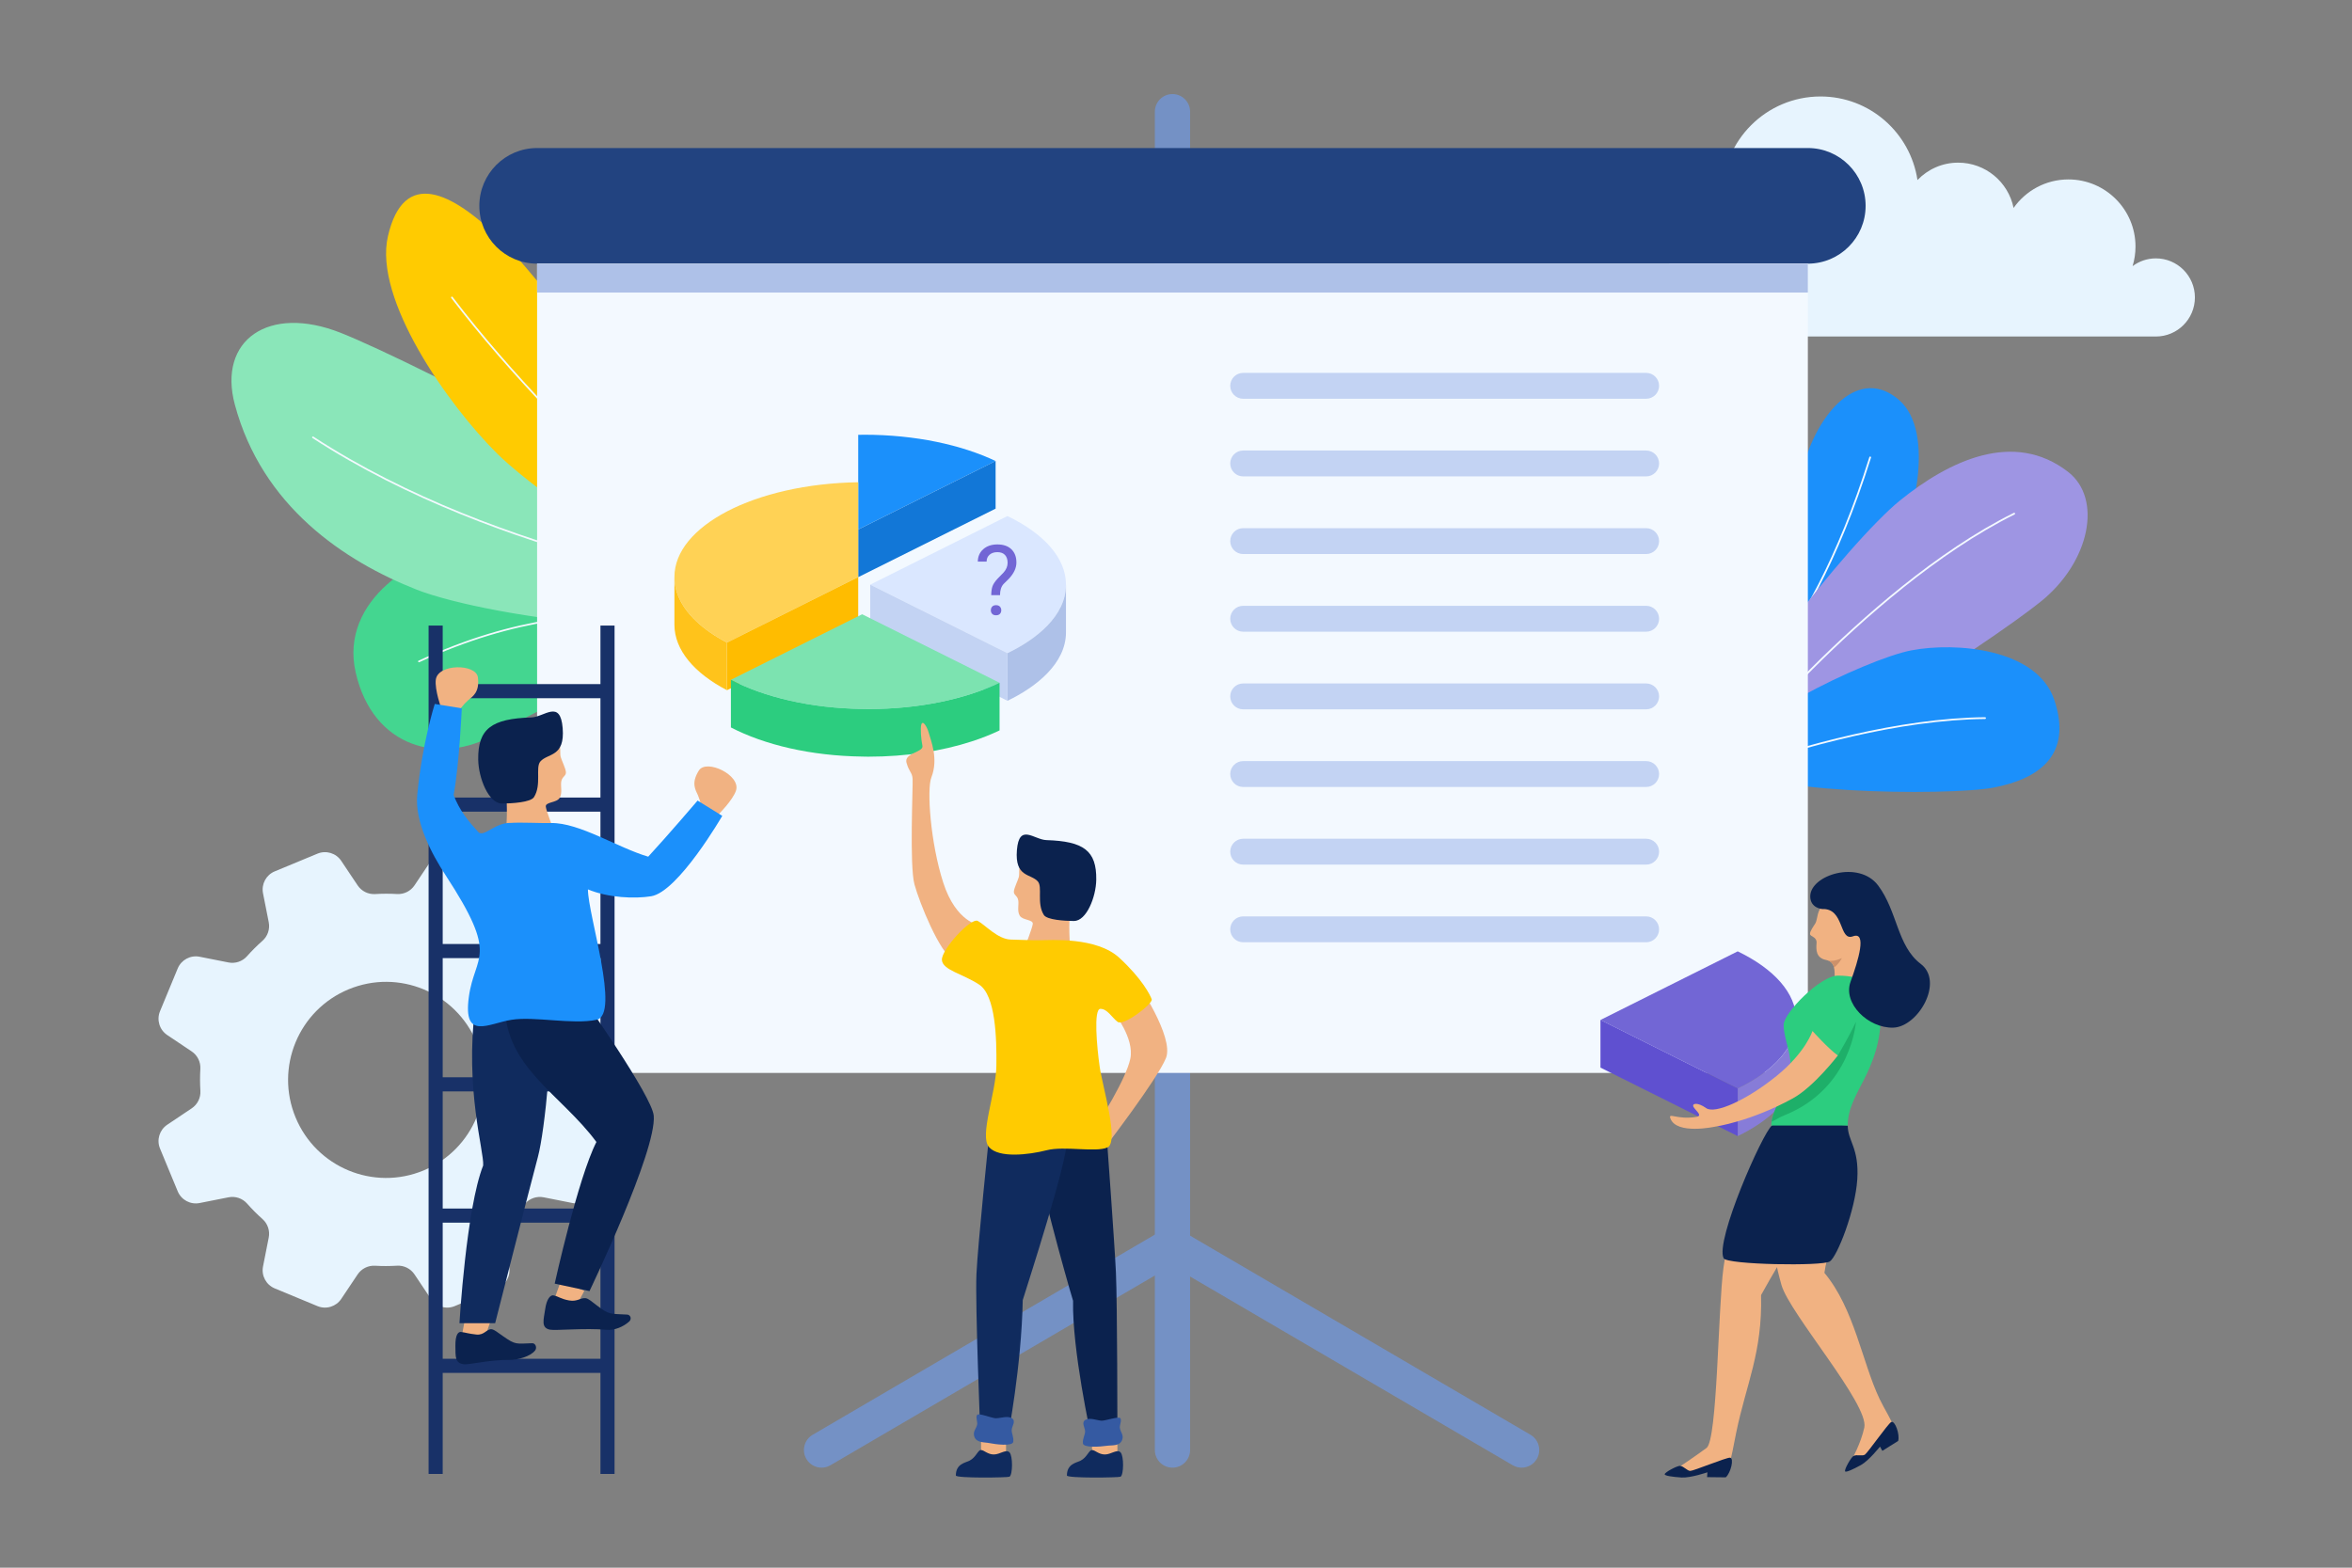 <?xml version="1.0" encoding="UTF-8"?>
<svg width="600px" height="400px" viewBox="0 0 600 400" version="1.1" xmlns="http://www.w3.org/2000/svg" xmlns:xlink="http://www.w3.org/1999/xlink">
    <rect x="0" y="0" width="600" height="400" fill="#808080" stroke="none"/>
    <title>表示合作</title>
    <g id="表示合作" stroke="none" stroke-width="1" fill="none" fill-rule="evenodd">
        <rect  x="0" y="0" width="600" height="400"></rect>
        <path d="M464.414,24.617 C476.97,24.617 487.339,33.875 489.15,45.938 C491.774,43.208 495.453,41.501 499.536,41.501 C506.516,41.501 512.335,46.466 513.668,53.059 C516.766,48.662 521.87,45.782 527.654,45.782 C537.107,45.782 544.77,53.453 544.77,62.915 C544.77,64.652 544.507,66.326 544.027,67.905 C545.686,66.667 547.737,65.925 549.965,65.925 C555.465,65.925 559.924,70.388 559.924,75.893 C559.924,81.398 555.465,85.861 549.965,85.861 L437.994,85.861 C430.675,85.861 424.741,79.921 424.741,72.594 C424.741,65.268 430.675,59.328 437.994,59.328 C439.213,59.328 440.388,59.506 441.51,59.815 C440.141,56.716 439.365,53.295 439.365,49.689 C439.366,35.842 450.58,24.617 464.414,24.617 Z" id="cloud_2_" fill="#E7F4FE" fill-rule="nonzero"></path>
        <g id="plant_16_" transform="translate(410.657, 98.742)" fill-rule="nonzero">
            <path d="M71.288,46 C65.03,56.854 32.871,90.713 27.919,83.652 C25.473,80.164 37.253,67.01 48.927,21.694 C53.021,5.801 63.85,-5.354 73.809,3.33 C83.313,11.617 77.546,35.145 71.288,46 Z" id="Path" fill="#1B90FB"></path>
            <path d="M27.015,84.912 C26.961,84.897 26.912,84.863 26.881,84.812 C26.815,84.706 26.848,84.568 26.955,84.502 C27.183,84.362 49.975,69.843 66.218,17.888 C66.255,17.77 66.373,17.708 66.5,17.74 C66.618,17.778 66.684,17.903 66.647,18.023 C58.133,45.257 47.869,61.979 40.757,71.211 C33.039,81.23 27.249,84.851 27.19,84.887 C27.135,84.919 27.071,84.927 27.015,84.912 Z" id="Path" fill="#F3F9FF"></path>
            <path d="M74.034,28.95 C61.499,39.07 23.369,85.816 29.744,95.844 C36.12,105.873 97.452,64.843 109.986,54.723 C122.52,44.603 125.719,28.469 116.913,21.654 C103.031,10.909 86.568,18.83 74.034,28.95 Z" id="Path" fill="#9E95E3"></path>
            <path d="M28.481,97.437 C28.452,97.429 28.424,97.415 28.398,97.396 C28.301,97.318 28.285,97.177 28.362,97.08 C28.454,96.964 37.668,85.412 51.418,71.698 C64.111,59.037 83.379,41.892 103.083,32.109 C103.194,32.055 103.329,32.099 103.385,32.211 C103.44,32.322 103.395,32.457 103.283,32.513 C83.635,42.268 64.409,59.377 51.74,72.013 C38.008,85.709 28.807,97.244 28.715,97.36 C28.657,97.432 28.565,97.46 28.481,97.437 Z" id="Path" fill="#F3F9FF"></path>
            <path d="M76.886,67.21 C65.458,69.407 28.64,87.074 30.908,95.505 C33.176,103.935 86.532,104.402 97.961,102.204 C109.389,100.007 118.147,93.985 113.398,79.837 C109.004,66.748 88.315,65.012 76.886,67.21 Z" id="Path" fill="#1B90FB"></path>
            <path d="M0.154,110.507 C0.13,110.487 0.112,110.463 0.098,110.433 C0.044,110.321 0.091,110.186 0.203,110.133 C0.336,110.069 13.659,103.692 32.006,97.348 C48.944,91.492 73.751,84.467 95.745,84.258 C95.868,84.257 95.97,84.356 95.972,84.481 C95.973,84.606 95.873,84.707 95.748,84.708 C73.817,84.915 49.063,91.926 32.158,97.771 C13.835,104.106 0.531,110.475 0.399,110.539 C0.315,110.579 0.22,110.563 0.154,110.507 Z" id="Path" fill="#F3F9FF"></path>
        </g>
        <g id="cog_5_" transform="translate(40, 216.709)" fill="#E7F4FE" fill-rule="nonzero">
            <path d="M111.642,30.399 C110.73,28.196 108.391,26.943 106.054,27.406 L98.671,28.868 C96.931,29.213 95.13,28.606 93.954,27.276 C92.708,25.868 91.39,24.543 90,23.305 C88.677,22.126 88.077,20.333 88.421,18.593 L89.879,11.216 C90.341,8.876 89.09,6.536 86.889,5.623 L75.989,1.104 C73.789,0.192 71.25,0.961 69.924,2.942 L65.744,9.19 C64.76,10.661 63.064,11.507 61.298,11.404 C59.442,11.296 57.572,11.3 55.698,11.414 C53.924,11.522 52.227,10.678 51.238,9.201 L47.051,2.942 C45.725,0.96 43.187,0.191 40.986,1.104 L30.086,5.623 C27.885,6.535 26.633,8.876 27.096,11.216 L28.557,18.605 C28.901,20.347 28.295,22.149 26.967,23.327 C25.56,24.573 24.236,25.893 23,27.284 C21.822,28.608 20.03,29.209 18.292,28.865 L10.922,27.405 C8.584,26.942 6.246,28.195 5.334,30.399 L0.82,41.308 C-0.092,43.511 0.677,46.052 2.656,47.379 L8.898,51.563 C10.368,52.548 11.212,54.246 11.11,56.014 C11.002,57.871 11.005,59.743 11.12,61.619 C11.228,63.394 10.385,65.094 8.908,66.083 L2.656,70.274 C0.677,71.6 -0.093,74.143 0.82,76.345 L5.334,87.255 C6.245,89.458 8.584,90.711 10.922,90.248 L18.303,88.786 C20.044,88.441 21.844,89.048 23.021,90.377 C24.266,91.785 25.585,93.111 26.974,94.348 C28.298,95.527 28.899,97.321 28.554,99.061 L27.096,106.437 C26.633,108.776 27.885,111.117 30.086,112.03 L40.986,116.549 C43.187,117.462 45.726,116.692 47.051,114.711 L51.231,108.463 C52.215,106.991 53.911,106.146 55.677,106.248 C57.533,106.357 59.402,106.353 61.277,106.239 C63.05,106.131 64.748,106.974 65.737,108.452 L69.924,114.711 C71.25,116.692 73.788,117.462 75.989,116.549 L86.889,112.03 C89.09,111.118 90.341,108.776 89.879,106.437 L88.418,99.047 C88.073,97.305 88.68,95.503 90.008,94.326 C91.415,93.079 92.739,91.758 93.975,90.369 C95.154,89.044 96.945,88.444 98.683,88.788 L106.053,90.246 C108.39,90.709 110.729,89.457 111.641,87.253 L116.155,76.343 C117.067,74.14 116.298,71.599 114.319,70.272 L108.077,66.088 C106.607,65.102 105.762,63.406 105.865,61.638 C105.973,59.78 105.969,57.909 105.855,56.032 C105.747,54.258 106.59,52.557 108.066,51.569 L114.319,47.378 C116.298,46.05 117.067,43.509 116.155,41.306 L111.642,30.399 Z M68.051,81.939 C55.3,87.226 40.681,81.165 35.399,68.402 C30.117,55.639 36.172,41.006 48.923,35.719 C61.674,30.432 76.293,36.493 81.575,49.256 C86.857,62.02 80.802,76.652 68.051,81.939 Z" id="Shape"></path>
        </g>
        <g id="plant_15_" transform="translate(58.893, 49.214)" fill-rule="nonzero">
            <path d="M60.414,90.724 C73.161,89.64 125.25,101.913 125.755,113.789 C126.004,119.656 106.463,115.772 67.336,138.189 C53.614,146.051 36.225,141.718 31.831,122.32 C27.638,103.809 47.666,91.806 60.414,90.724 Z" id="Path" fill="#44D690"></path>
            <path d="M127.326,114.18 C127.263,114.215 127.185,114.219 127.116,114.181 C127.038,114.139 119.242,109.955 105.662,108.563 C93.127,107.278 72.96,108.176 48.069,119.752 C47.961,119.803 47.832,119.755 47.782,119.647 C47.731,119.537 47.769,119.4 47.887,119.359 C72.879,107.735 93.138,106.838 105.731,108.134 C119.389,109.539 127.244,113.758 127.323,113.8 C127.428,113.858 127.467,113.989 127.409,114.095 C127.39,114.132 127.36,114.161 127.326,114.18 Z" id="Path" fill="#F3F9FF"></path>
            <path d="M47.298,101.196 C65.715,108.483 131.518,117.664 131.44,101.61 C131.363,85.556 46.438,42.994 28.02,35.707 C9.601,28.42 -3.394,37.588 1.019,54.038 C7.978,79.969 28.879,93.909 47.298,101.196 Z" id="Path" fill="#8AE6B9"></path>
            <path d="M133.564,102.173 C133.524,102.194 133.479,102.205 133.431,102.199 C132.793,102.121 69.021,93.993 20.814,62.551 C20.715,62.486 20.686,62.351 20.751,62.25 C20.815,62.149 20.95,62.122 21.051,62.187 C69.172,93.574 132.847,101.69 133.484,101.768 C133.603,101.783 133.688,101.891 133.673,102.01 C133.664,102.081 133.622,102.139 133.564,102.173 Z" id="Path" fill="#F3F9FF"></path>
            <path d="M67.941,66.534 C80.43,78.898 127.148,110.113 130.098,100.446 C133.048,90.779 81.305,24.328 68.816,11.965 C56.327,-0.398 44.1,-6.344 40.07,11.049 C36.34,27.14 55.452,54.171 67.941,66.534 Z" id="Path" fill="#FFCB01"></path>
            <path d="M131.652,101.734 C131.578,101.776 131.484,101.771 131.412,101.716 C130.968,101.37 86.576,66.586 56.214,26.815 C56.141,26.72 56.16,26.584 56.255,26.511 C56.346,26.435 56.486,26.456 56.559,26.552 C86.887,66.278 131.235,101.027 131.68,101.374 C131.774,101.447 131.791,101.584 131.717,101.678 C131.699,101.702 131.676,101.721 131.652,101.734 Z" id="Path" fill="#F3F9FF"></path>
        </g>
        <g id="presentation" transform="translate(121.869, 24)" fill-rule="nonzero">
            <path d="M177.232,350.477 C174.748,350.477 172.734,348.461 172.734,345.974 L172.734,4.503 C172.734,2.015 174.748,0 177.232,0 C179.716,0 181.73,2.015 181.73,4.503 L181.73,345.974 C181.73,348.461 179.716,350.477 177.232,350.477 Z" id="Path" fill="#7491C5"></path>
            <path d="M266.293,350.478 C265.522,350.478 264.741,350.279 264.028,349.861 L174.962,297.753 C172.817,296.497 172.095,293.741 173.348,291.593 C174.602,289.446 177.357,288.722 179.502,289.979 L268.567,342.087 C270.712,343.342 271.435,346.098 270.181,348.246 C269.345,349.679 267.84,350.478 266.293,350.478 Z" id="Path" fill="#7491C5"></path>
            <path d="M87.721,350.478 C86.174,350.478 84.669,349.679 83.832,348.246 C82.579,346.098 83.302,343.342 85.446,342.087 L174.512,289.979 C176.656,288.723 179.412,289.446 180.666,291.593 C181.919,293.741 181.197,296.497 179.052,297.753 L89.986,349.861 C89.273,350.28 88.492,350.478 87.721,350.478 Z" id="Path" fill="#7491C5"></path>
            <path d="M339.317,43.27 L15.147,43.27 C7.008,43.27 0.411,36.666 0.411,28.52 L0.411,28.52 C0.411,20.374 7.008,13.771 15.147,13.771 L339.318,13.771 C347.456,13.771 354.053,20.374 354.053,28.52 L354.053,28.52 C354.053,36.666 347.455,43.27 339.317,43.27 Z" id="Path" fill="#224380"></path>
            <path d="M326.552,249.757 L27.912,249.757 C20.861,249.757 15.147,244.036 15.147,236.979 L15.147,43.27 L339.318,43.27 L339.318,236.978 C339.318,244.036 333.602,249.757 326.552,249.757 Z" id="Path" fill="#F3F9FF"></path>
            <rect id="Rectangle" fill="#AEC1E8" x="15.147" y="43.27" width="324.171" height="7.374"></rect>
        </g>
        <g id="man_on_ladder_2_" transform="translate(105.675, 159.077)" fill-rule="nonzero">
            <rect id="Rectangle" fill="#183168" x="5.558" y="15.473" width="44.887" height="3.602"></rect>
            <rect id="Rectangle" fill="#183168" x="6.623" y="44.419" width="44.124" height="3.602"></rect>
            <rect id="Rectangle" fill="#183168" x="5.177" y="81.786" width="45.269" height="3.602"></rect>
            <rect id="Rectangle" fill="#183168" x="5.821" y="115.793" width="38.397" height="3.602"></rect>
            <rect id="Rectangle" fill="#183168" x="5.792" y="187.619" width="44.505" height="3.602"></rect>
            <rect id="Rectangle" fill="#183168" x="5.558" y="149.285" width="44.505" height="3.602"></rect>
            <rect id="Rectangle" fill="#183168" x="3.661" y="0.539" width="3.599" height="216.463"></rect>
            <rect id="Rectangle" fill="#183168" x="47.501" y="0.539" width="3.599" height="216.463"></rect>
            <path d="M19.396,178.215 L17.61,183.414 C17.61,183.414 13.981,186.701 12.099,182.017 C12.099,182.017 12.684,178.857 12.897,177.702 C13.112,176.547 19.396,178.215 19.396,178.215 Z" id="Path" fill="#F1B282"></path>
            <path d="M11.532,178.541 L20.639,178.541 C20.639,178.541 29.163,145.037 31.535,136.162 C33.402,129.172 35.574,106.067 34.712,95.306 C33.89,85.047 16.453,90.603 15.543,97.809 C12.877,118.931 17.839,134.597 17.585,138.291 C13.258,149.245 11.532,178.541 11.532,178.541 Z" id="Path" fill="#102B5E"></path>
            <path d="M36.515,29.354 C37.616,31.722 37.077,33.012 37.346,34.01 C37.617,35.008 38.651,37.023 38.694,37.978 C38.738,38.934 37.723,39.064 37.505,40.313 C37.285,41.562 37.86,43.189 37.1,44.498 C36.34,45.806 33.386,45.505 33.561,46.767 C33.734,48.031 35.596,52.719 35.596,52.719 L23.454,52.914 C23.454,52.914 23.939,46.09 23.321,43.269 C22.704,40.447 21.334,30.086 23.855,28.829 C26.376,27.572 35.347,26.84 36.515,29.354 Z" id="Path" fill="#F1B282"></path>
            <path d="M29.849,23.981 C19.747,24.297 16.204,26.844 16.319,34.744 C16.387,39.453 18.984,45.971 22.391,45.949 C24.849,45.934 29.694,45.66 30.543,44.316 C32.558,41.125 30.833,36.721 32.183,35.201 C34.102,33.04 38.465,34.153 37.865,26.709 C37.266,19.266 33.211,23.876 29.849,23.981 Z" id="Path" fill="#0B224E"></path>
            <path d="M6.911,21.729 C6.911,21.729 5.189,16.93 5.497,14.362 C5.993,10.227 15.825,10.208 16.248,13.79 C16.697,17.591 14.926,18.587 13.769,19.579 C12.612,20.571 11.291,22.308 10.96,22.97 C10.629,23.632 7.407,23.631 6.911,21.729 Z" id="Path" fill="#F1B282"></path>
            <path d="M77.642,48.706 C77.642,48.706 81.253,45.107 82.075,42.657 C83.397,38.708 74.523,34.473 72.607,37.527 C70.572,40.77 71.747,42.428 72.367,43.821 C72.987,45.214 73.438,47.35 73.453,48.09 C73.468,48.829 76.38,50.212 77.642,48.706 Z" id="Path" fill="#F1B282"></path>
            <path d="M43.395,170.286 L40.78,175.121 C40.78,175.121 36.66,177.766 35.574,172.836 C35.574,172.836 36.669,169.816 37.069,168.711 C37.47,167.608 43.395,170.286 43.395,170.286 Z" id="Path" fill="#F1B282"></path>
            <path d="M43.13,95.751 C43.13,95.751 60.669,120.605 61.096,125.594 C61.867,134.597 44.705,170.351 44.705,170.351 L35.828,168.445 C35.828,168.445 41.774,141.494 46.471,132.305 C37.436,120.078 23.124,113.249 23.124,97.279 C23.123,92.949 43.13,95.751 43.13,95.751 Z" id="Path" fill="#0B224E"></path>
            <path d="M24.65,50.888 C27.25,50.712 32.089,50.978 34.907,50.925 C42.123,50.789 51.872,57.21 59.688,59.506 C64.794,53.974 72.282,45.195 72.282,45.195 L78.579,49.088 C78.579,49.088 67.339,68.494 60.429,69.606 C56.247,70.279 49.525,70.022 44.308,67.856 C44.308,74.355 52.626,99.824 46.514,101.122 C40.402,102.42 30.771,100.195 24.844,101.122 C18.917,102.049 12.435,106.498 13.917,95.375 C15.398,84.252 21.881,85.448 7.991,64.226 C4.353,58.668 0.117,50.573 0.759,43.784 C2.014,30.514 5.235,20.539 5.235,20.539 L12.127,21.651 C12.127,21.651 11.533,35.621 10.051,43.779 C11.533,47.705 13.768,50.407 16.321,53.199 C17.717,54.729 20.58,50.742 24.65,50.888 Z" id="Path" fill="#1B90FB"></path>
            <path d="M11.945,180.777 C11.227,180.683 10.467,181.455 10.497,184.322 C10.527,187.189 10.396,188.707 12.618,189.014 C14.014,189.207 19.275,187.815 24.4,187.907 C26.25,187.94 29.654,187.07 30.847,185.478 C31.091,185.153 31.145,184.685 30.985,184.287 C30.825,183.889 30.481,183.638 30.111,183.649 C25.982,183.765 25.91,184.167 22.569,181.791 C21.356,180.929 20.343,180.123 19.703,180.079 C18.458,179.993 17.883,181.653 15.855,181.436 C13.825,181.22 13.187,180.94 11.945,180.777 Z" id="Path" fill="#0B224E"></path>
            <path d="M35.51,171.443 C34.759,171.295 33.78,172.296 33.403,174.945 C33.026,177.594 32.263,179.712 34.586,180.185 C36.046,180.482 43.64,179.709 49.084,180.23 C51.051,180.418 53.356,179.464 54.854,178.096 C55.16,177.817 55.284,177.389 55.169,177.008 C55.055,176.627 54.725,176.367 54.328,176.344 C49.915,176.1 49.781,176.465 46.56,173.988 C45.39,173.088 44.428,172.258 43.752,172.163 C42.438,171.979 41.649,173.109 39.519,172.737 C37.39,172.364 36.809,171.698 35.51,171.443 Z" id="Path" fill="#0B224E"></path>
        </g>
        <g id="text" transform="translate(313.495, 94.24)" fill="#C3D3F3" fill-rule="nonzero">
            <path d="M106.443,7.504 L3.639,7.504 C1.817,7.504 0.34,6.025 0.34,4.202 L0.34,4.202 C0.34,2.378 1.817,0.9 3.639,0.9 L106.443,0.9 C108.264,0.9 109.742,2.378 109.742,4.202 L109.742,4.202 C109.742,6.026 108.264,7.504 106.443,7.504 Z" id="Path"></path>
            <path d="M106.443,27.315 L3.639,27.315 C1.817,27.315 0.34,25.837 0.34,24.013 L0.34,24.013 C0.34,22.189 1.817,20.711 3.639,20.711 L106.443,20.711 C108.264,20.711 109.742,22.189 109.742,24.013 L109.742,24.013 C109.742,25.837 108.264,27.315 106.443,27.315 Z" id="Path"></path>
            <path d="M106.443,47.126 L3.639,47.126 C1.817,47.126 0.34,45.648 0.34,43.824 L0.34,43.824 C0.34,42.001 1.817,40.522 3.639,40.522 L106.443,40.522 C108.264,40.522 109.742,42.001 109.742,43.824 L109.742,43.824 C109.742,45.649 108.264,47.126 106.443,47.126 Z" id="Path"></path>
            <path d="M106.443,66.938 L3.639,66.938 C1.817,66.938 0.34,65.459 0.34,63.635 L0.34,63.635 C0.34,61.812 1.817,60.333 3.639,60.333 L106.443,60.333 C108.264,60.333 109.742,61.812 109.742,63.635 L109.742,63.635 C109.742,65.46 108.264,66.938 106.443,66.938 Z" id="Path"></path>
            <path d="M106.443,86.749 L3.639,86.749 C1.817,86.749 0.34,85.27 0.34,83.447 L0.34,83.447 C0.34,81.623 1.817,80.145 3.639,80.145 L106.443,80.145 C108.264,80.145 109.742,81.623 109.742,83.447 L109.742,83.447 C109.742,85.271 108.264,86.749 106.443,86.749 Z" id="Path"></path>
            <path d="M106.443,106.56 L3.639,106.56 C1.817,106.56 0.34,105.081 0.34,103.258 L0.34,103.258 C0.34,101.434 1.817,99.956 3.639,99.956 L106.443,99.956 C108.264,99.956 109.742,101.434 109.742,103.258 L109.742,103.258 C109.742,105.082 108.264,106.56 106.443,106.56 Z" id="Path"></path>
            <path d="M106.443,126.371 L3.639,126.371 C1.817,126.371 0.34,124.893 0.34,123.069 L0.34,123.069 C0.34,121.246 1.817,119.767 3.639,119.767 L106.443,119.767 C108.264,119.767 109.742,121.246 109.742,123.069 L109.742,123.069 C109.742,124.894 108.264,126.371 106.443,126.371 Z" id="Path"></path>
            <path d="M106.443,146.183 L3.639,146.183 C1.817,146.183 0.34,144.704 0.34,142.88 L0.34,142.88 C0.34,141.057 1.817,139.578 3.639,139.578 L106.443,139.578 C108.264,139.578 109.742,141.057 109.742,142.88 L109.742,142.88 C109.742,144.705 108.264,146.183 106.443,146.183 Z" id="Path"></path>
        </g>
        <g id="piece_of_chart" transform="translate(407.958, 241.923)" fill-rule="nonzero">
            <path d="M35.335,0.816 C44.524,5.258 50.262,11.442 50.262,18.324 C50.262,25.176 44.523,31.389 35.335,35.802 L0.322,18.324 L35.335,0.816 Z" id="Path" fill="#7266D5"></path>
            <path d="M35.335,35.802 L35.335,35.802 L35.335,47.957 C42.544,44.494 50.262,38.515 50.262,30.479 L50.262,18.324 C50.262,26.376 42.558,32.332 35.335,35.802 Z" id="Path" fill="#877CD8"></path>
            <polygon id="Path" fill="#5F50D0" points="35.335 35.802 35.335 47.956 0.322 30.478 0.322 18.323"></polygon>
        </g>
        <g id="woman_8_" transform="translate(424.152, 222.112)" fill-rule="nonzero">
            <path d="M27.032,66.56 C27.032,66.56 17.416,87.379 15.501,101.429 C14.134,111.462 13.984,145.288 11.193,147.337 C7.783,149.84 3.688,152.55 3.688,152.55 L5.537,153.847 C5.537,153.847 16.499,152.584 16.977,151.485 C17.456,150.386 18.212,146.068 18.754,143.432 C21.324,130.946 25.468,123.029 25.098,108.34 C27.839,103.325 31.497,97.342 31.497,97.342 C31.497,97.342 32.391,66.178 27.032,66.56 Z" id="Path" fill="#F1B282"></path>
            <path d="M17.197,149.82 C18.278,149.943 17.377,153.712 16.089,154.836 C16.13,154.839 11.328,154.783 11.328,154.783 L11.412,153.549 C11.412,153.549 7.078,155.033 4.782,154.876 C2.421,154.716 0.491,154.433 0.517,154.048 C0.554,153.508 3.734,151.859 4.417,151.906 C5.362,151.97 6.238,153.18 7.044,153.195 C7.852,153.209 16.315,149.72 17.197,149.82 Z" id="Path" fill="#0B224E"></path>
            <path d="M55.334,134.836 C50.885,125.469 48.884,111.79 41.258,102.661 C42.572,93.087 48.566,87.772 48.566,76.663 C48.566,71.087 46.301,67.2 46.301,67.2 L27.033,66.561 C27.033,66.561 25.006,87.23 30.314,105.791 C32.384,113.03 52.714,136.272 51.438,142.136 C50.537,146.272 48.227,150.331 48.227,150.331 L50.658,150.423 C50.658,150.423 59.147,143.246 58.956,142.063 C58.764,140.878 56.488,137.267 55.334,134.836 Z" id="Path" fill="#F1B282"></path>
            <path d="M41.136,8.982 C39.385,9.568 39.517,12.573 38.971,13.446 C38.426,14.321 37.533,15.53 37.585,16.214 C37.638,16.897 39.391,16.872 39.254,18.544 C39.116,20.216 39.098,22.298 41.653,22.821 C44.208,23.344 43.804,25.63 43.9,27.793 C43.997,29.956 44.32,30.58 45.196,30.54 C45.687,30.517 48.184,30.034 50.861,28.054 C52.963,26.498 55.417,21.951 54.977,19.346 C54.129,14.328 52.262,10.26 48.18,9.119 C44.098,7.979 42.615,8.487 41.136,8.982 Z" id="Path" fill="#F1B282"></path>
            <path d="M58.296,140.729 C59.272,140.248 60.548,143.907 60.071,145.55 C60.106,145.531 56.036,148.079 56.036,148.079 L55.44,146.995 C55.44,146.995 52.593,150.586 50.576,151.696 C48.502,152.837 46.726,153.642 46.541,153.305 C46.28,152.83 48.068,149.723 48.668,149.393 C49.497,148.936 50.888,149.481 51.574,149.057 C52.259,148.634 57.5,141.122 58.296,140.729 Z" id="Path" fill="#0B224E"></path>
            <path d="M47.21,65.073 C47.21,69.035 50.149,70.754 49.647,78.769 C49.144,86.785 44.534,98.498 42.639,99.751 C40.744,101.004 16.412,100.591 15.556,98.944 C13.282,94.569 25.505,66.885 27.87,65.074 C30.236,63.262 47.21,65.073 47.21,65.073 Z" id="Path" fill="#0B224E"></path>
            <path d="M47.21,65.073 C47.21,56.466 55.612,51.587 55.686,36.427 C55.686,29.34 51.369,26.825 44.685,26.823 C40.232,26.822 30.864,36.364 30.857,39.378 C30.85,42.393 32.606,46.314 32.606,49.432 C32.606,55.059 27.697,60.799 27.697,65.073 L47.21,65.073 L47.21,65.073 Z" id="Path" fill="#2CCD7F"></path>
            <path d="M49.297,38.622 C49.297,38.622 48.197,55.622 31.033,62.467 C29.473,63.087 28.957,63.624 27.78,64.084 C28.129,61.742 29.633,59.024 30.865,56.166 L44.688,47.202 C44.688,47.202 47.765,42.002 49.297,38.622 Z" id="Path" fill="#1EAF69"></path>
            <path d="M44.685,47.2 C44.685,47.2 38.586,55.182 33.221,58.131 C22.355,64.102 13.395,65.35 13.395,65.35 C13.395,65.35 3.459,67.541 1.947,63.21 C1.406,61.662 3.744,63.687 8.657,62.857 C10.252,62.537 8.466,61.324 7.892,60.366 C7.318,59.408 8.849,59.025 11.082,60.621 C13.315,62.218 21.36,58.642 29.016,52.448 C36.527,46.37 38.215,40.947 38.215,40.947 C38.215,40.947 42.26,45.477 44.685,47.2 Z" id="Path" fill="#F1B282"></path>
            <path d="M40.701,9.834 C40.701,9.834 37.646,9.63 37.646,6.596 C37.646,1.152 50.041,-2.774 54.981,3.841 C59.921,10.455 59.803,19.264 65.826,23.824 C71.849,28.384 65.157,39.928 58.8,40.095 C52.443,40.263 45.917,33.927 47.925,28.401 C49.933,22.875 52.164,15.451 48.539,16.791 C44.913,18.131 46.417,9.574 40.701,9.834 Z" id="Path" fill="#0B224E"></path>
            <path d="M45.708,22.355 C45.708,22.355 45.111,23.671 43.711,24.75 C43.529,23.97 43.128,23.336 42.245,22.995 C42.889,23.105 44.064,23.117 45.708,22.355 Z" id="Path" fill="#CD916A"></path>
        </g>
        <g id="pie_chart" transform="translate(171.349, 110.449)" fill-rule="nonzero">
            <g id="Group" transform="translate(46.782, 0)">
                <path d="M2.327,0.474 C15.365,0.474 27.17,3.058 35.849,7.181 L0.801,24.659 L0.801,0.502 C1.346,0.474 1.818,0.474 2.327,0.474 Z" id="Path" fill="#1B90FB"></path>
                <polygon id="Path" fill="#1277D7" points="35.85 7.18 35.85 19.335 0.802 36.814 0.802 24.659"></polygon>
            </g>
            <g id="Group" transform="translate(0, 11.707)">
                <path d="M47.584,0.888 L47.584,25.073 L14.097,41.796 C5.815,37.47 0.695,31.576 0.695,25.073 C0.695,18.541 5.815,12.676 14.133,8.321 C22.596,3.907 34.435,1.091 47.584,0.888 Z" id="Path" fill="#FFD255"></path>
                <polygon id="Path" fill="#FFBC00" points="47.584 25.073 47.584 37.228 14.097 53.951 14.097 41.796"></polygon>
                <path d="M1.624,29.821 C1.015,28.287 0.695,26.698 0.695,25.073 L0.695,25.073 L0.695,37.228 C0.695,43.731 5.815,49.625 14.097,53.951 L14.097,41.796 C7.885,38.552 3.453,34.426 1.624,29.821 Z" id="Path" fill="#FFC31B"></path>
            </g>
            <g id="Group" transform="translate(50.381, 20.712)">
                <path d="M35.278,0.507 C44.467,4.949 50.205,11.133 50.205,18.015 C50.205,24.867 44.466,31.08 35.278,35.493 L0.265,18.015 L35.278,0.507 Z" id="Path" fill="#DAE7FF"></path>
                <path d="M35.278,35.493 L35.278,35.493 L35.278,47.648 C42.511,44.174 50.205,38.197 50.205,30.17 L50.205,18.015 C50.205,26.068 42.501,32.024 35.278,35.493 Z" id="Path" fill="#AEC1E8"></path>
                <polygon id="Path" fill="#C3D3F3" points="35.278 35.493 35.278 47.648 0.265 30.17 0.265 18.015"></polygon>
                <path d="M31.134,20.69 C31.151,19.727 31.259,18.966 31.463,18.408 C31.665,17.849 32.078,17.231 32.702,16.55 L34.293,14.912 C34.973,14.143 35.313,13.319 35.313,12.438 C35.313,11.589 35.09,10.924 34.645,10.442 C34.199,9.962 33.552,9.721 32.702,9.721 C31.876,9.721 31.212,9.94 30.71,10.377 C30.208,10.815 29.957,11.403 29.957,12.141 L27.709,12.141 C27.726,10.828 28.193,9.768 29.112,8.962 C30.031,8.155 31.227,7.752 32.701,7.752 C34.231,7.752 35.423,8.164 36.278,8.984 C37.132,9.805 37.559,10.934 37.559,12.364 C37.559,13.781 36.903,15.176 35.591,16.552 L34.267,17.863 C33.676,18.52 33.38,19.462 33.38,20.692 L31.134,20.692 L31.134,20.69 Z M31.037,24.552 C31.037,24.183 31.149,23.875 31.371,23.627 C31.594,23.377 31.923,23.252 32.361,23.252 C32.798,23.252 33.13,23.377 33.356,23.627 C33.583,23.876 33.697,24.184 33.697,24.552 C33.697,24.922 33.583,25.225 33.356,25.466 C33.13,25.708 32.798,25.829 32.361,25.829 C31.923,25.829 31.593,25.708 31.371,25.466 C31.149,25.225 31.037,24.921 31.037,24.552 Z" id="Shape" fill="#7266D5"></path>
            </g>
            <g id="Group" transform="translate(14.394, 45.926)">
                <path d="M34.198,0.356 L69.246,17.834 C60.566,21.986 48.762,24.541 35.723,24.541 C35.251,24.541 34.743,24.541 34.235,24.512 C21.087,24.338 9.283,21.521 0.712,17.079 L34.198,0.356 Z" id="Path" fill="#7CE3B0"></path>
                <path d="M35.723,24.541 C35.251,24.541 34.743,24.541 34.235,24.512 C21.087,24.337 9.283,21.521 0.712,17.079 L0.712,29.234 C9.284,33.676 21.087,36.492 34.235,36.667 C34.743,36.696 35.251,36.696 35.723,36.696 C45.503,36.696 54.587,35.259 62.18,32.788 C64.711,31.965 67.077,31.027 69.247,29.989 L69.247,17.834 C60.567,21.986 48.762,24.541 35.723,24.541 Z" id="Path" fill="#2CCD7F"></path>
            </g>
        </g>
        <g id="man_hand_up" transform="translate(230.727, 184.291)" fill-rule="nonzero">
            <path d="M29.958,35.112 C28.923,37.336 29.43,38.548 29.177,39.486 C28.922,40.423 27.951,42.316 27.91,43.214 C27.869,44.111 28.821,44.234 29.027,45.407 C29.233,46.581 28.693,48.11 29.408,49.339 C30.122,50.568 32.897,50.284 32.733,51.471 C32.569,52.658 30.821,57.063 30.821,57.063 L42.228,57.245 C42.228,57.245 41.773,50.835 42.353,48.184 C42.933,45.534 44.219,35.8 41.851,34.619 C39.483,33.439 31.056,32.75 29.958,35.112 Z" id="Path" fill="#F1B282"></path>
            <path d="M36.22,30.064 C45.71,30.361 49.039,32.754 48.93,40.176 C48.866,44.6 46.427,50.723 43.225,50.703 C40.915,50.689 36.364,50.432 35.566,49.169 C33.673,46.172 35.293,42.034 34.025,40.606 C32.222,38.575 28.124,39.621 28.687,32.628 C29.252,25.634 33.062,29.965 36.22,30.064 Z" id="Path" fill="#0B224E"></path>
            <polygon id="Path" fill="#F1B282" points="25.912 182.877 25.912 187.095 19.548 187.095 19.546 181.082"></polygon>
            <polygon id="Path" fill="#F1B282" points="47.855 183.053 47.855 188.038 54.327 188.038 54.327 181.919"></polygon>
            <path d="M51.637,106.206 C51.637,106.206 53.59,132.736 53.949,140.394 C54.308,148.052 54.327,181.919 54.327,181.919 L47.573,181.979 C47.573,181.979 42.756,160.137 43.016,147.608 C41.462,142.582 33.258,113.265 33.138,107.282 C33.019,101.3 48.649,103.215 51.637,106.206 Z" id="Path" fill="#0B224E"></path>
            <path d="M21.528,106.206 C21.528,106.206 18.728,133.095 18.37,140.753 C18.011,148.411 19.376,181.92 19.376,181.92 L26.363,182.395 C26.363,182.395 29.876,164.207 30.177,147.431 C31.731,142.405 41.321,112.873 41.441,106.891 C41.561,100.907 24.516,103.215 21.528,106.206 Z" id="Path" fill="#102B5E"></path>
            <path d="M53.395,74.018 C53.395,74.018 58.701,80.609 57.625,85.815 C56.549,91.02 49.899,101.57 48.285,103.904 C46.671,106.237 50.947,108.75 50.947,108.75 C50.947,108.75 64.568,91.041 66.72,85.657 C68.872,80.272 59.223,66.212 59.223,66.212 L53.395,74.018 Z" id="Path" fill="#F1B282"></path>
            <path d="M19.125,51.791 C19.125,51.791 13.153,51.048 9.888,40.889 C6.623,30.731 5.673,17.091 6.863,14.08 C8.746,9.312 6.72,4.624 6.191,2.666 C5.789,1.182 4.595,-0.859 4.263,0.74 C4.063,1.7 4.216,4.19 4.591,6.024 C4.925,7.657 -0.191,7.819 0.526,10.332 C1.243,12.845 1.961,12.684 2.08,14.468 C2.199,16.253 1.243,36.595 2.559,41.382 C3.874,46.168 8.895,58.612 12.601,60.886 C16.307,63.159 19.125,51.791 19.125,51.791 Z" id="Path" fill="#F1B282"></path>
            <path d="M34.477,55.621 C37.256,55.592 49.002,54.723 54.829,60.108 C60.656,65.493 62.719,69.621 63.078,70.698 C63.437,71.775 55.905,77.609 54.381,76.442 C52.857,75.275 51.781,73.121 49.988,73.121 C48.195,73.121 49.091,82.904 49.809,87.929 C50.527,92.955 54.83,107.135 51.781,108.481 C48.733,109.827 40.843,108.032 36.27,109.199 C31.698,110.365 24.077,111.263 21.567,108.391 C19.056,105.519 23.36,94.66 23.449,87.66 C23.539,80.66 23.27,69.711 19.056,66.93 C14.842,64.148 9.732,63.25 9.553,60.648 C9.373,58.045 16.904,49.788 18.698,50.686 C20.491,51.584 23.745,55.353 27.125,55.443 C30.505,55.531 32.504,55.641 34.477,55.621 Z" id="Path" fill="#FFCB01"></path>
            <path d="M17.81,182.233 C18.353,183.917 20.418,183.653 21.726,183.927 C23.034,184.2 27.593,184.836 27.758,183.59 C27.923,182.344 27.281,181.434 27.366,180.48 C27.45,179.527 28.497,178.314 27.439,177.599 C26.381,176.883 24.62,177.552 23.341,177.587 C22.405,177.612 18.955,176.142 18.536,176.732 C18.116,177.323 18.689,178.456 18.544,179.19 C18.329,180.279 17.389,180.926 17.81,182.233 Z" id="Path" fill="#355AA2"></path>
            <path d="M55.528,183.128 C54.899,184.78 52.85,184.409 51.53,184.614 C50.21,184.82 45.623,185.215 45.523,183.963 C45.424,182.71 46.113,181.835 46.078,180.878 C46.042,179.922 45.061,178.656 46.156,177.997 C47.25,177.337 48.973,178.098 50.248,178.199 C51.181,178.274 54.703,176.985 55.091,177.598 C55.479,178.21 54.848,179.311 54.954,180.052 C55.113,181.149 56.017,181.845 55.528,183.128 Z" id="Path" fill="#355AA2"></path>
            <path d="M26.798,186.283 C25.912,185.385 24.373,186.822 22.806,186.822 C21.239,186.822 20.367,185.746 19.548,185.685 C18.729,185.625 18.31,187.539 16.577,188.417 C15.548,188.939 13.111,189.196 13.111,192.184 C13.111,192.924 26.365,192.736 26.799,192.495 C27.624,192.033 27.683,187.18 26.798,186.283 Z" id="Path" fill="#102B5E"></path>
            <path d="M55.13,186.283 C54.244,185.385 52.705,186.822 51.138,186.822 C49.571,186.822 48.699,185.746 47.88,185.685 C47.06,185.625 46.642,187.539 44.909,188.417 C43.88,188.939 41.443,189.196 41.443,192.184 C41.443,192.924 54.697,192.736 55.131,192.495 C55.956,192.033 56.016,187.18 55.13,186.283 Z" id="Path" fill="#102B5E"></path>
        </g>
    </g>
</svg>